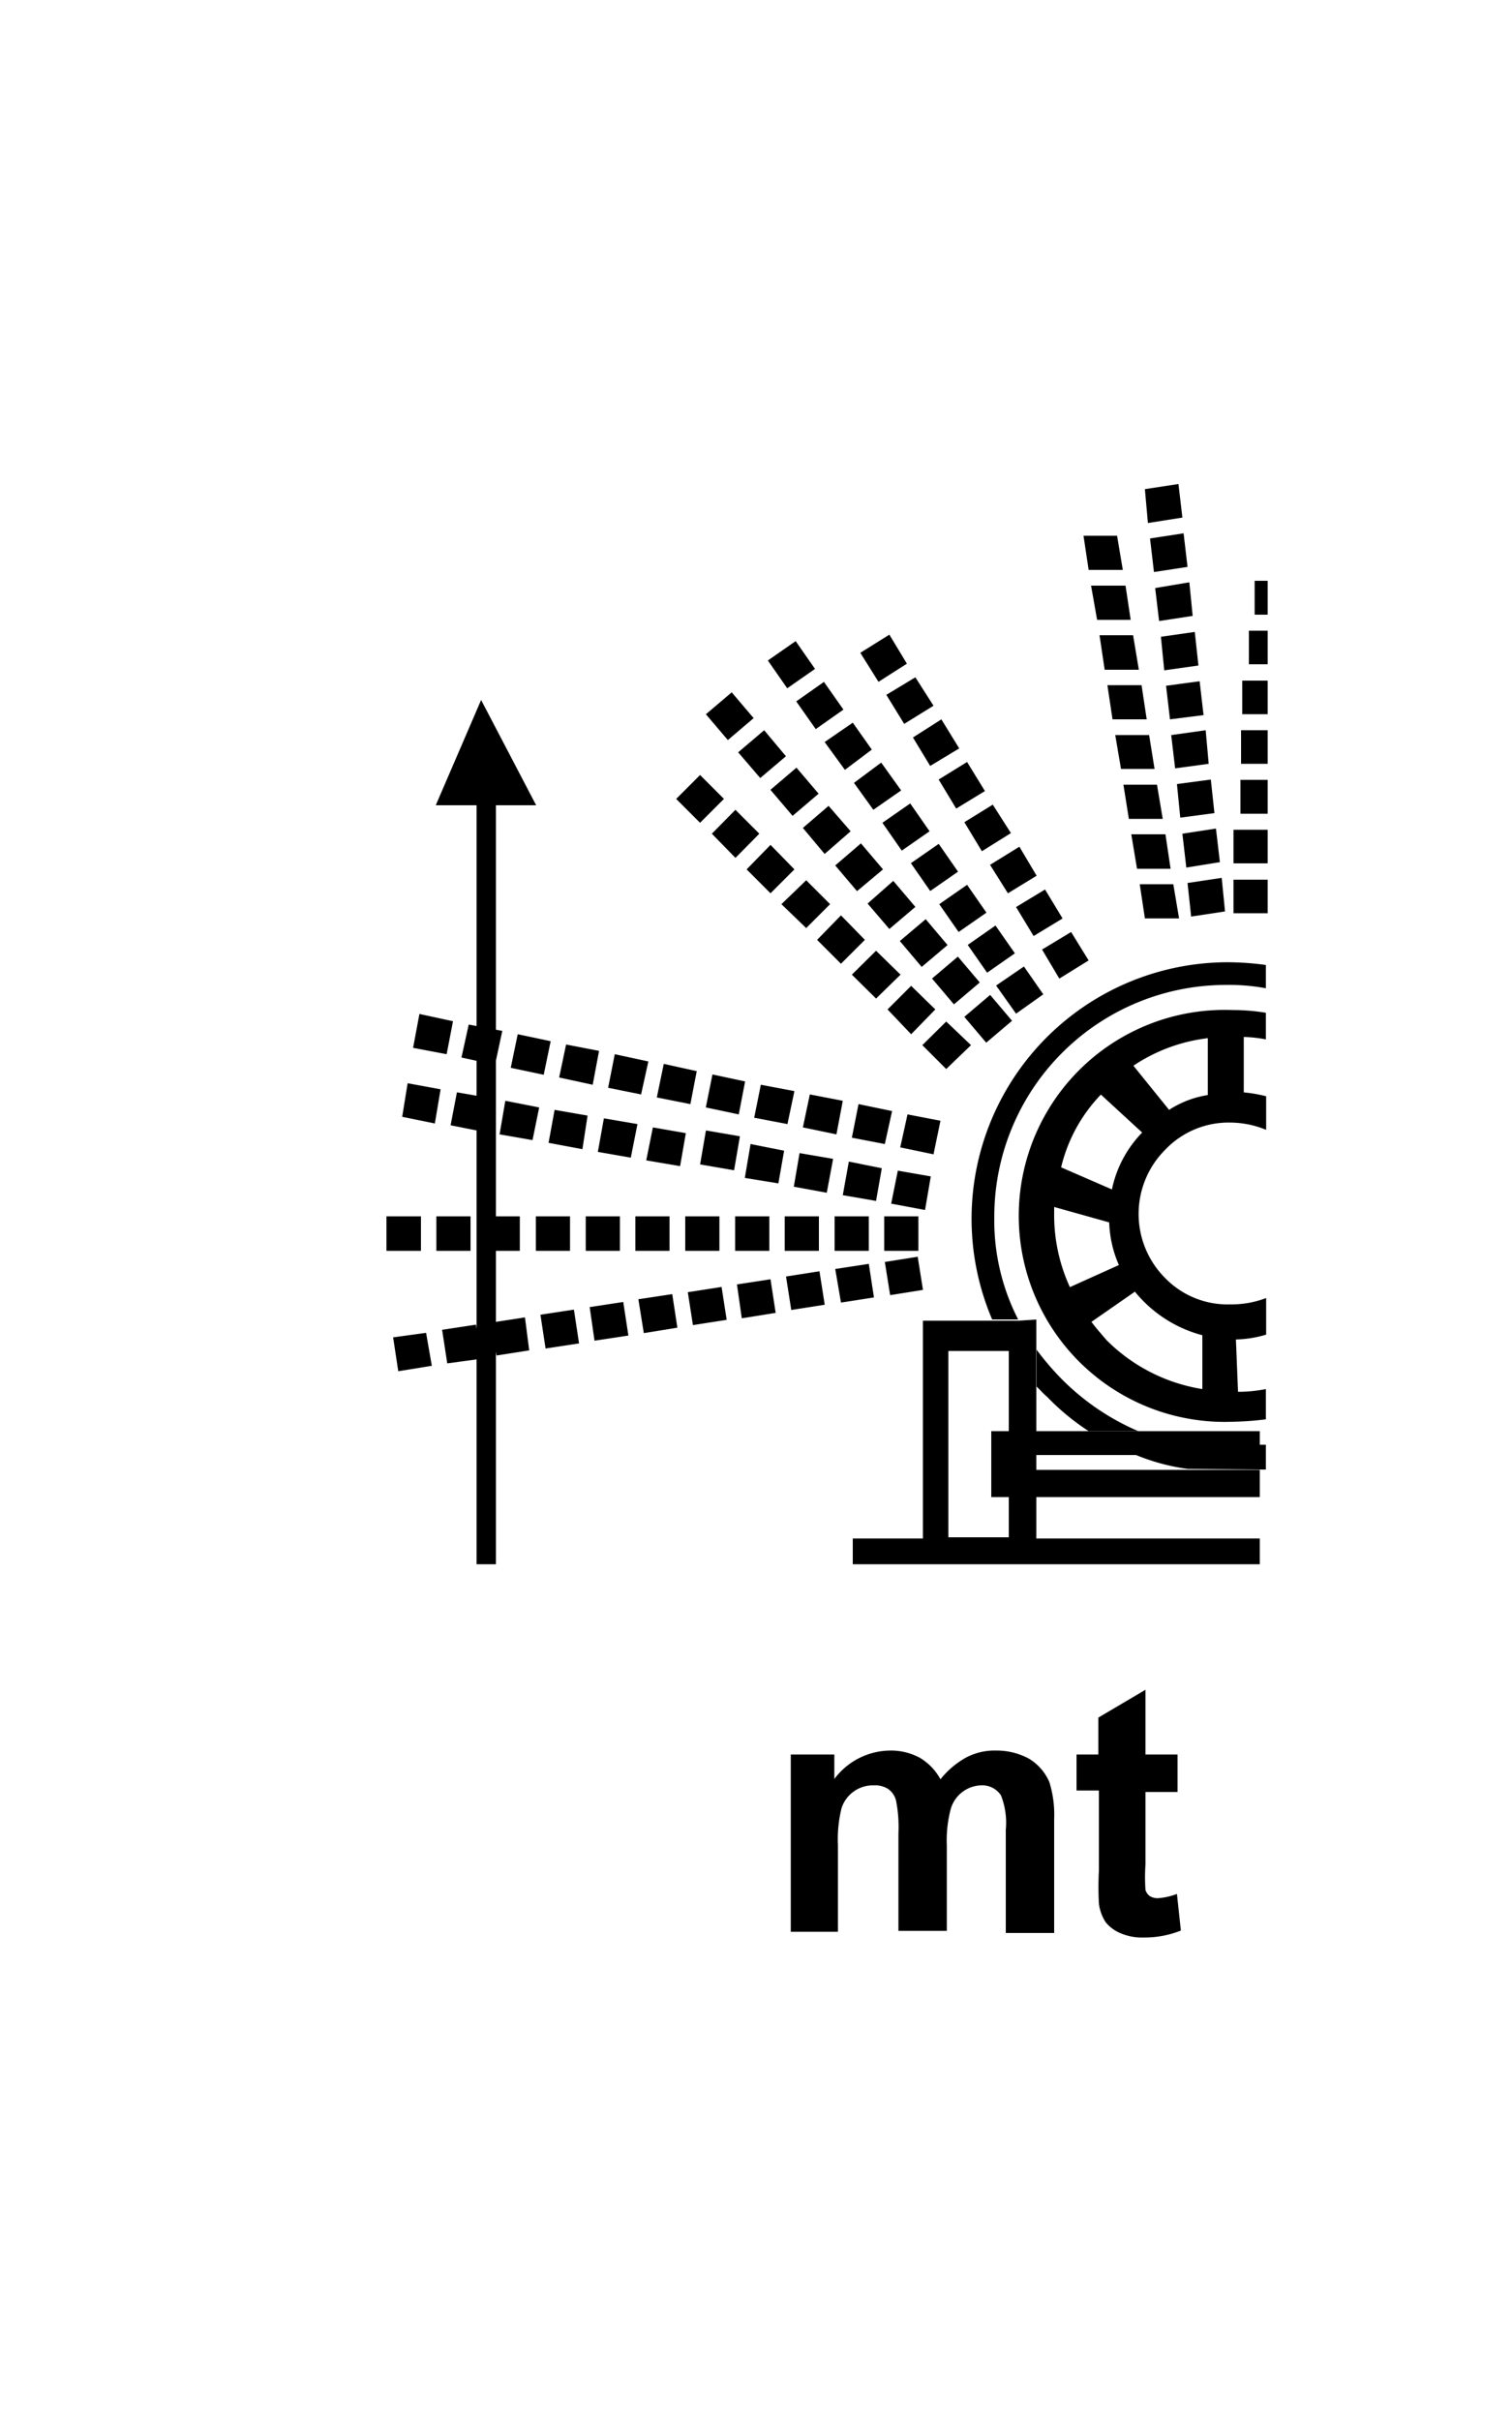 <svg id="_03c45886-052f-4989-9057-9791783e08f9" data-name="03c45886-052f-4989-9057-9791783e08f9" xmlns="http://www.w3.org/2000/svg" viewBox="0 0 50 80"><title>altezza-spruzzo</title><polygon id="_308f2d0b-8f52-48a1-9f36-5c2f7e673dc4" data-name="308f2d0b-8f52-48a1-9f36-5c2f7e673dc4" points="38.97 16 37.86 16.17 37.96 17.29 39.1 17.11 38.97 16"/><polygon id="dd32b786-4307-4210-b5e8-62cc355f0a4e" points="38.03 17.8 38.16 18.91 39.27 18.74 39.14 17.63 38.03 17.8"/><polygon id="_854a1547-1cb4-4399-8a7b-a343f4c54146" data-name="854a1547-1cb4-4399-8a7b-a343f4c54146" points="38.2 19.44 38.33 20.53 39.44 20.36 39.33 19.25 38.2 19.44"/><polygon id="befe296f-9326-4f15-ad5c-733e1172561d" points="35.83 17.71 36 18.84 37.13 18.84 36.94 17.71 35.83 17.71"/><polygon id="e2d685e0-42c0-4b8c-b1d1-6a6dc30cb67f" points="36.08 19.36 36.28 20.49 37.39 20.49 37.22 19.36 36.08 19.36"/><polygon id="_723d9bd5-fd0c-4d2b-be88-c6fbfcf0fd82" data-name="723d9bd5-fd0c-4d2b-be88-c6fbfcf0fd82" points="36.36 21 36.53 22.14 37.66 22.14 37.47 21 36.36 21"/><polygon id="b80872af-4eb4-4bd5-b736-2fe7aaba7737" points="38.39 21.05 38.5 22.16 39.63 22 39.51 20.89 38.39 21.05"/><polygon id="_3deb04bd-3ec8-4dbe-b95e-cb5b59566ca7" data-name="3deb04bd-3ec8-4dbe-b95e-cb5b59566ca7" points="38.56 22.67 38.69 23.78 39.8 23.64 39.67 22.52 38.56 22.67"/><polygon id="b7a8f64a-a17a-481f-a88b-3bdb81b2f0db" points="36.62 22.65 36.79 23.78 37.92 23.78 37.75 22.65 36.62 22.65"/><rect id="d04ab1dd-713f-4ed2-9d1f-819dca4aeffc" x="41.3" y="20.85" width="0.62" height="1.11"/><rect id="d412336a-86e1-4a76-b8f2-b5b8a52b7ef6" x="41.49" y="19.2" width="0.43" height="1.12"/><rect id="_758457b2-91ed-4fff-aa59-a4adcf183ee8" data-name="758457b2-91ed-4fff-aa59-a4adcf183ee8" x="41.08" y="22.5" width="0.84" height="1.11"/><rect id="_4e3b99a2-1bc0-413a-a764-9f844f61df17" data-name="4e3b99a2-1bc0-413a-a764-9f844f61df17" x="41.04" y="24.14" width="0.88" height="1.11"/><polygon id="_346e9a09-1003-43a5-84c8-ec1eb1006f2e" data-name="346e9a09-1003-43a5-84c8-ec1eb1006f2e" points="38.73 24.3 38.86 25.4 39.97 25.25 39.87 24.14 38.73 24.3"/><polygon id="_6c0c16f9-9ed8-4d7e-aea3-24427b31a3c6" data-name="6c0c16f9-9ed8-4d7e-aea3-24427b31a3c6" points="38.92 25.92 39.03 27.03 40.16 26.88 40.04 25.77 38.92 25.92"/><rect id="_7d865efe-63d1-447d-8fca-e792753fcc63" data-name="7d865efe-63d1-447d-8fca-e792753fcc63" x="41.02" y="25.78" width="0.9" height="1.12"/><rect id="_226aaa52-63a7-4311-8b23-1a5d7fc5f052" data-name="226aaa52-63a7-4311-8b23-1a5d7fc5f052" x="40.79" y="27.43" width="1.13" height="1.11"/><polygon id="a4ec107d-224f-4a1d-86ff-ddfec56b482b" points="36.88 24.3 37.07 25.42 38.18 25.42 38 24.3 36.88 24.3"/><polygon id="_2115a4b0-7f91-4724-acf7-8658e14a170e" data-name="2115a4b0-7f91-4724-acf7-8658e14a170e" points="37.15 25.94 37.33 27.07 38.45 27.07 38.26 25.94 37.15 25.94"/><polygon id="c44ebbc9-a68d-4014-8315-4f55db528304" points="37.41 27.58 37.6 28.72 38.71 28.72 38.54 27.58 37.41 27.58"/><polygon id="_5d999d55-0c4a-41ac-82c1-8e68656d5706" data-name="5d999d55-0c4a-41ac-82c1-8e68656d5706" points="34.46 31.39 35.03 32.35 36 31.75 35.42 30.81 34.46 31.39"/><polygon id="_5b4fc8ec-3524-4027-9043-9ccf11f987d5" data-name="5b4fc8ec-3524-4027-9043-9ccf11f987d5" points="39.27 29.19 39.39 30.3 40.51 30.13 40.4 29.02 39.27 29.19"/><polygon id="e0a898f7-c06a-4dc1-ad0f-1dc0737c963e" points="37.69 29.23 37.86 30.36 38.99 30.36 38.8 29.23 37.69 29.23"/><rect id="b2fd570f-4d40-4d3b-9854-049c2e8eeadc" x="40.79" y="29.08" width="1.13" height="1.11"/><path id="e0505715-0e42-4ec3-ab77-0f4bc442f1a6" d="M41.86,31.9a9.5,9.5,0,0,0-1.31-.09,8.48,8.48,0,0,0-7.74,11.81h.86a7.17,7.17,0,0,1-.79-3.4,7.66,7.66,0,0,1,7.65-7.66,6.58,6.58,0,0,1,1.33.11Z"/><path d="M31.36,44.66h2v2.65h-.58v2.18h.58v1.33h-2Zm2.31-1H30.52v7.2H28.2v.85H41.66v-.85H34.27V49.49h7.39v-.9H34.27V48.1h7.39v-.79H34.27V43.62Z"/><path id="_6b591e01-2016-4e45-a586-658e28f8d1df" data-name="6b591e01-2016-4e45-a586-658e28f8d1df" d="M41.66,48.58h.2v-.82h-.2v.32H37.52a6.83,6.83,0,0,0,1.77.48Z"/><path id="_72e925ce-5fe7-4906-bafb-919e5f5d2da3" data-name="72e925ce-5fe7-4906-bafb-919e5f5d2da3" d="M36,47.31h1.64a8,8,0,0,1-2.5-1.69,9.07,9.07,0,0,1-.86-1v1.22c.11.1.22.23.35.34A7.85,7.85,0,0,0,36,47.31"/><polygon id="f3e86844-8ec6-43b9-9c55-2c59e72fde6e" points="39.1 27.56 39.23 28.68 40.34 28.5 40.21 27.39 39.1 27.56"/><path d="M36.68,40.41A3.81,3.81,0,0,0,37,41.82l-1.62.73a5.7,5.7,0,0,1-.52-2.44V39.9Zm-.59,3.29,1.44-1a4.28,4.28,0,0,0,2.23,1.44v1.78a5.76,5.76,0,0,1-3.17-1.62c-.17-.2-.34-.39-.48-.58m.29-7.54,1.37,1.26a3.79,3.79,0,0,0-1,1.88l-1.68-.73a5.2,5.2,0,0,1,1.32-2.41m3.53-1.86V36.2a3.28,3.28,0,0,0-1.28.49l-1.18-1.46a5.61,5.61,0,0,1,2.46-.91m1.19,1.81V34.28a4.41,4.41,0,0,1,.73.08v-.88a6.71,6.71,0,0,0-1.1-.09,6.81,6.81,0,1,0,0,13.61,10,10,0,0,0,1.1-.08v-1a4.7,4.7,0,0,1-.92.09l-.07-1.73a3.73,3.73,0,0,0,1-.16V42.91a3.2,3.2,0,0,1-1.18.21,2.88,2.88,0,0,1-2.16-.87,3,3,0,0,1,0-4.24l0,0a2.89,2.89,0,0,1,2.16-.9,3.15,3.15,0,0,1,1.18.24V36.24a4.83,4.83,0,0,0-.76-.13"/><polygon id="_0d9a476b-9a10-498c-9b56-6a78134a63f0" data-name="0d9a476b-9a10-498c-9b56-6a78134a63f0" points="28.45 21.58 29.05 22.54 29.99 21.94 29.41 20.98 28.45 21.58"/><rect id="f5a67a5b-08ad-465a-91dd-810ba7d54a01" x="25.61" y="21.41" width="1.12" height="1.12" transform="translate(-7.86 18.91) rotate(-34.87)"/><polygon id="_57a63868-2dab-4d7e-a291-e81bdddbb6ba" data-name="57a63868-2dab-4d7e-a291-e81bdddbb6ba" points="24.41 24.87 25.14 25.72 25.99 25 25.27 24.14 24.41 24.87"/><rect id="_0513f383-2139-47fb-8d23-6f7f01824b78" data-name="0513f383-2139-47fb-8d23-6f7f01824b78" x="23.57" y="23.12" width="1.12" height="1.12" transform="translate(-9.59 21.27) rotate(-40.38)"/><polygon id="_5f1d3d2c-d5a2-44bf-9d51-2978e5e2bd74" data-name="5f1d3d2c-d5a2-44bf-9d51-2978e5e2bd74" points="23.54 27.56 24.32 28.36 25.11 27.56 24.32 26.77 23.54 27.56"/><polygon id="dd40fcf3-cbb0-40c5-a702-cd071c8d77d3" points="22.36 26.41 23.15 27.2 23.94 26.41 23.15 25.62 22.36 26.41"/><rect id="ee24e415-c20e-4f63-9fe5-19dd4008e755" x="25.71" y="25.61" width="1.13" height="1.13" transform="translate(-10.7 23.27) rotate(-40.4)"/><polygon id="c927bc43-b2fc-4c5d-9b0f-75fc2a5fb68d" points="25.84 29.89 26.66 30.68 27.45 29.89 26.66 29.1 25.84 29.89"/><polygon id="bafd123f-5761-454c-bd04-b22093de92b8" points="24.69 28.74 25.48 29.53 26.27 28.74 25.48 27.93 24.69 28.74"/><polygon id="d6a3c081-c3e3-4822-9ee6-6f48990cd441" points="30.19 24.38 30.76 25.32 31.72 24.74 31.13 23.78 30.19 24.38"/><polygon id="_22cbed19-f8a2-485d-8c4e-1d836bb8c7cf" data-name="22cbed19-f8a2-485d-8c4e-1d836bb8c7cf" points="31.89 27.18 32.47 28.14 33.43 27.54 32.83 26.6 31.89 27.18"/><polygon id="b717dd33-a75b-4a37-9bf7-6df49fc1d826" points="31.04 25.77 31.62 26.73 32.57 26.15 31.98 25.19 31.04 25.77"/><polygon id="_58436f81-ece1-4d64-8270-7978bee1035f" data-name="58436f81-ece1-4d64-8270-7978bee1035f" points="29.31 22.97 29.9 23.93 30.87 23.33 30.27 22.39 29.31 22.97"/><polygon id="d4b2c167-2a50-4272-8427-9a6b393612b3" points="27.27 24.53 27.94 25.45 28.83 24.78 28.2 23.89 27.27 24.53"/><rect id="_32f19053-b483-4ae6-b466-c4721f9e8b10" data-name="32f19053-b483-4ae6-b466-c4721f9e8b10" x="26.55" y="22.76" width="1.12" height="1.12" transform="translate(-8.48 19.85) rotate(-35.13)"/><polygon id="d7549ec7-f6a7-41c1-aace-4c9bf8e309b2" points="28.24 25.88 28.88 26.77 29.8 26.13 29.14 25.21 28.24 25.88"/><polygon id="f6ff138c-8d8d-4b02-80b5-e556392ff750" points="26.55 27.37 27.27 28.23 28.13 27.48 27.4 26.64 26.55 27.37"/><polygon id="_03ee11ca-4f3c-4900-94a7-e72fac882218" data-name="03ee11ca-4f3c-4900-94a7-e72fac882218" points="29.18 27.2 29.82 28.12 30.74 27.48 30.1 26.56 29.18 27.2"/><polygon id="_63458842-8903-4901-8aee-7d09207ef76d" data-name="63458842-8903-4901-8aee-7d09207ef76d" points="28.69 29.87 29.41 30.71 30.27 29.98 29.54 29.12 28.69 29.87"/><rect id="_2c0fd6f0-31a7-4346-9f46-17ae79384d96" data-name="2c0fd6f0-31a7-4346-9f46-17ae79384d96" x="30.34" y="28.12" width="1.12" height="1.12" transform="translate(-10.84 22.76) rotate(-34.8)"/><polygon id="_2c053792-6d5a-48e0-92c6-46ce81cc58d4" data-name="2c053792-6d5a-48e0-92c6-46ce81cc58d4" points="27.62 28.61 28.34 29.46 29.2 28.74 28.47 27.88 27.62 28.61"/><polygon id="_0664c44e-3a8d-4396-a087-a1cd080c8407" data-name="0664c44e-3a8d-4396-a087-a1cd080c8407" points="27.02 31.07 27.81 31.86 28.6 31.07 27.81 30.26 27.02 31.07"/><rect id="_54b28d21-b500-42d7-abc5-b3e93af341e8" data-name="54b28d21-b500-42d7-abc5-b3e93af341e8" x="29.98" y="30.61" width="1.12" height="1.12" transform="translate(-12.9 27.08) rotate(-40.2)"/><polygon id="da91c6fc-40e3-4948-9b2d-680d369b9426" points="29.35 33.37 30.13 34.19 30.93 33.37 30.13 32.59 29.35 33.37"/><polygon id="_85df069c-24ab-460d-a96d-f45d786d4f0b" data-name="85df069c-24ab-460d-a96d-f45d786d4f0b" points="28.17 32.22 28.97 33.01 29.78 32.22 28.97 31.43 28.17 32.22"/><rect id="_0f12bd78-2adc-43f4-ac3b-e7d6a1cd1031" data-name="0f12bd78-2adc-43f4-ac3b-e7d6a1cd1031" x="33.81" y="29.61" width="1.12" height="1.12" transform="translate(-10.66 22.18) rotate(-31.21)"/><polygon id="_98d27d69-ecb6-4144-9f8f-245de5c7994a" data-name="98d27d69-ecb6-4144-9f8f-245de5c7994a" points="32.74 28.59 33.33 29.53 34.28 28.95 33.71 27.99 32.74 28.59"/><polygon id="_77fa4096-4876-49c5-a1e0-7ec8e060bfa6" data-name="77fa4096-4876-49c5-a1e0-7ec8e060bfa6" points="31.06 29.89 31.7 30.81 32.62 30.17 31.98 29.25 31.06 29.89"/><rect id="_741250cf-368a-4706-9150-aa6edacdbba4" data-name="741250cf-368a-4706-9150-aa6edacdbba4" x="31.05" y="31.85" width="1.12" height="1.12" transform="translate(-13.46 28.14) rotate(-40.3)"/><rect id="_7caca712-7982-4087-a74f-a81e7c75083e" data-name="7caca712-7982-4087-a74f-a81e7c75083e" x="32.22" y="30.82" width="1.12" height="1.12" transform="translate(-12.06 24.41) rotate(-34.92)"/><polygon id="cab7a20b-c613-475d-b508-6f8ee7d1428f" points="32.94 32.58 33.6 33.51 34.5 32.87 33.86 31.95 32.94 32.58"/><rect id="db2b9773-4f59-4534-99f2-afd63c3c002c" x="32.12" y="33.12" width="1.12" height="1.12" transform="translate(-14.03 29.13) rotate(-40.3)"/><polygon id="_4ff975e3-b085-4429-ae3c-a8b8b5e23f25" data-name="4ff975e3-b085-4429-ae3c-a8b8b5e23f25" points="30.5 34.55 31.29 35.34 32.11 34.55 31.29 33.77 30.5 34.55"/><polygon id="_6c99b8a6-300d-4788-bdec-9598229b74ef" data-name="6c99b8a6-300d-4788-bdec-9598229b74ef" points="28.17 37.61 29.26 37.82 29.5 36.73 28.39 36.5 28.17 37.61"/><polygon id="b7beacd1-4826-43c5-a711-f638c2302cb9" points="26.55 37.27 27.66 37.5 27.87 36.39 26.78 36.18 26.55 37.27"/><polygon id="b7fe6f11-d100-4d43-a799-20e87fe93de6" points="29.77 37.93 30.87 38.16 31.1 37.05 30.01 36.84 29.77 37.93"/><polygon id="_7f64962f-b283-4ce3-b814-2841b1a0e734" data-name="7f64962f-b283-4ce3-b814-2841b1a0e734" points="27.87 39.51 28.97 39.7 29.16 38.62 28.07 38.4 27.87 39.51"/><rect id="cc83fa73-6699-4722-b2e6-fe921960f499" x="29.24" y="40.21" width="1.13" height="1.14"/><polygon id="d233388d-89ab-4853-b593-6c00423f9f13" points="29.47 39.79 30.59 40 30.78 38.89 29.69 38.7 29.47 39.79"/><rect id="_60ac10ef-4182-46fe-b103-fce914785c54" data-name="60ac10ef-4182-46fe-b103-fce914785c54" x="27.6" y="40.21" width="1.13" height="1.14"/><rect id="_3a72b884-d876-4963-ac6c-153d195a686c" data-name="3a72b884-d876-4963-ac6c-153d195a686c" x="25.95" y="40.21" width="1.13" height="1.14"/><polygon id="_275905a9-6109-44ce-8336-91ea3b23f543" data-name="275905a9-6109-44ce-8336-91ea3b23f543" points="27.62 41.95 27.81 43.06 28.9 42.89 28.73 41.78 27.62 41.95"/><rect id="dfef731c-6564-4dd4-847b-7b27783203c9" x="26.07" y="42.1" width="1.12" height="1.12" transform="translate(-6.29 4.65) rotate(-8.92)"/><rect id="_55686c1b-ce52-4ee9-bd72-436c9d7c09c2" data-name="55686c1b-ce52-4ee9-bd72-436c9d7c09c2" x="29.34" y="41.62" width="1.1" height="1.11" transform="translate(-6.28 5.25) rotate(-9.08)"/><polygon id="_13beac21-d52d-4c20-8748-c846bd6335a5" data-name="13beac21-d52d-4c20-8748-c846bd6335a5" points="26.25 39.23 27.34 39.43 27.55 38.31 26.44 38.12 26.25 39.23"/><polygon id="_5b769cf2-8b4e-44bc-983f-99127a576313" data-name="5b769cf2-8b4e-44bc-983f-99127a576313" points="21.37 38.36 22.49 38.55 22.68 37.46 21.59 37.27 21.37 38.36"/><polygon id="fc75a643-ec5f-477c-8131-526f9869b9dc" points="23.34 36.61 24.43 36.84 24.64 35.75 23.56 35.52 23.34 36.61"/><rect id="_2fa87832-6e4b-4d1f-ad78-e329f6b71f08" data-name="2fa87832-6e4b-4d1f-ad78-e329f6b71f08" x="23.24" y="37.47" width="1.14" height="1.14" transform="translate(-17.71 55.06) rotate(-80.26)"/><polygon id="e5200008-6435-42f2-b4a9-d7f9c25be850" points="24.63 38.94 25.74 39.12 25.93 38.04 24.82 37.82 24.63 38.94"/><polygon id="cec3953d-f5f9-4581-8e7e-4067b5cd5b5e" points="24.94 36.95 26.04 37.16 26.27 36.07 25.16 35.86 24.94 36.95"/><polygon id="_3d69e230-b7fa-4325-8b05-448043438be3" data-name="3d69e230-b7fa-4325-8b05-448043438be3" points="21.72 36.28 22.83 36.5 23.04 35.41 21.95 35.17 21.72 36.28"/><polygon id="_6b450dc3-2b1b-4b29-9a5e-66605b916f62" data-name="6b450dc3-2b1b-4b29-9a5e-66605b916f62" points="20.11 35.96 21.2 36.18 21.44 35.09 20.33 34.85 20.11 35.96"/><polygon id="e81d289f-0186-45f6-8b0d-1b374439048f" points="18.49 35.62 19.6 35.86 19.81 34.74 18.72 34.53 18.49 35.62"/><polygon id="a9240fe9-3c67-4674-a8b1-e7d4e4093d5c" points="19.77 38.08 20.86 38.27 21.08 37.16 19.97 36.97 19.77 38.08"/><polygon id="fcc26aed-22ee-4b64-9fdc-f4dbeed3f451" points="18.14 37.78 19.26 37.99 19.43 36.88 18.34 36.69 18.14 37.78"/><rect id="e792682d-47e9-4fa2-a5c8-3811f82ad251" x="21.01" y="40.21" width="1.13" height="1.14"/><rect id="d84879d7-aa5d-4a05-b630-5a75080ba03a" x="19.37" y="40.21" width="1.13" height="1.14"/><rect id="_00efe26a-b001-41df-85da-464e7ac6836c" data-name="00efe26a-b001-41df-85da-464e7ac6836c" x="17.72" y="40.21" width="1.13" height="1.14"/><polygon id="b1d1f446-49c8-4c95-bffd-632b3f365dba" points="21.11 42.95 21.29 44.07 22.4 43.89 22.23 42.78 21.11 42.95"/><polygon id="_01f1cf02-6c97-4e14-a123-dd9cc8073a97" data-name="01f1cf02-6c97-4e14-a123-dd9cc8073a97" points="19.5 43.21 19.66 44.32 20.78 44.15 20.61 43.04 19.5 43.21"/><rect id="addd51b9-2cda-4cbb-a041-303328f040bf" x="24.31" y="40.21" width="1.13" height="1.14"/><rect id="d9dada8a-0ba8-4833-ae23-6bda29733cf8" x="22.66" y="40.21" width="1.13" height="1.14"/><rect id="c7aa7361-1d1b-4d04-837c-ef0203484d30" x="22.82" y="42.62" width="1.13" height="1.1" transform="translate(-6.34 4.1) rotate(-8.82)"/><polygon id="_4280d5bc-f54c-4169-9c7a-d8abaf393d2d" data-name="4280d5bc-f54c-4169-9c7a-d8abaf393d2d" points="24.37 42.46 24.53 43.58 25.65 43.4 25.48 42.29 24.37 42.46"/><polygon id="_49790e56-3106-4dfe-90f8-9e6eea2d92df" data-name="49790e56-3106-4dfe-90f8-9e6eea2d92df" points="15.91 23.14 14.41 26.62 15.76 26.62 15.76 51.71 16.4 51.71 16.4 26.62 17.73 26.62 15.91 23.14"/><rect id="_9a783396-e12d-4b20-ba7f-ad64de659d45" data-name="9a783396-e12d-4b20-ba7f-ad64de659d45" x="17.95" y="43.37" width="1.12" height="1.13" transform="translate(-6.39 3.28) rotate(-8.64)"/><polygon id="_555c60bd-a241-4b5b-937d-ad12e41fceac" data-name="555c60bd-a241-4b5b-937d-ad12e41fceac" points="16.89 35.3 17.98 35.53 18.21 34.42 17.12 34.19 16.89 35.3"/><polygon id="df85a81d-553c-47e6-b3e7-81d3943db255" points="15.26 34.96 16.37 35.2 16.61 34.08 15.5 33.87 15.26 34.96"/><polygon id="d072fdb6-1faa-42bb-96c7-74ddd2bdb464" points="13.66 34.64 14.77 34.85 14.98 33.76 13.87 33.52 13.66 34.64"/><polygon id="_92e4398a-6793-4328-94e5-4cb9d5c2a56e" data-name="92e4398a-6793-4328-94e5-4cb9d5c2a56e" points="14.9 37.2 16.01 37.42 16.2 36.3 15.11 36.11 14.9 37.2"/><polygon id="_49e33d4e-005a-4144-918b-d95cb3235219" data-name="49e33d4e-005a-4144-918b-d95cb3235219" points="16.52 37.5 17.61 37.69 17.83 36.61 16.71 36.39 16.52 37.5"/><polygon id="fa5e9245-0fc4-4202-b67a-1be4df8b0286" points="13.3 36.92 14.38 37.14 14.57 36.01 13.48 35.81 13.3 36.92"/><rect id="f888ba5b-9550-43de-987b-35c178a208ae" x="12.78" y="40.21" width="1.14" height="1.14"/><rect id="_4e239fde-5e94-4974-a152-32366f260d91" data-name="4e239fde-5e94-4974-a152-32366f260d91" x="16.07" y="40.21" width="1.12" height="1.14"/><rect id="_15912332-2386-44f1-a96e-34906a3ff5ed" data-name="15912332-2386-44f1-a96e-34906a3ff5ed" x="14.43" y="40.21" width="1.13" height="1.14"/><polygon id="_6d940d76-6aa3-425b-ad73-e5e311aada79" data-name="6d940d76-6aa3-425b-ad73-e5e311aada79" points="14.62 43.96 14.79 45.07 15.9 44.92 15.74 43.79 14.62 43.96"/><polygon id="_4c1ebc53-8b43-497a-9fa2-6f02728ea34c" data-name="4c1ebc53-8b43-497a-9fa2-6f02728ea34c" points="16.25 43.72 16.42 44.81 17.5 44.64 17.36 43.55 16.25 43.72"/><polygon id="_11198fe4-7a11-4396-bc23-a55a2a5cce79" data-name="11198fe4-7a11-4396-bc23-a55a2a5cce79" points="13 44.21 13.17 45.33 14.28 45.15 14.09 44.06 13 44.21"/><path id="_5ee66c88-2254-45cf-9b07-3b00da8d0bc6" data-name="5ee66c88-2254-45cf-9b07-3b00da8d0bc6" d="M26.15,58h1.44v.81a2.33,2.33,0,0,1,1.83-.94,2,2,0,0,1,1,.24,1.85,1.85,0,0,1,.68.71,2.83,2.83,0,0,1,.83-.71,2,2,0,0,1,1-.24,2.24,2.24,0,0,1,1.1.27,1.67,1.67,0,0,1,.67.77,3.6,3.6,0,0,1,.16,1.22V63.9h-1.6V60.49a2.46,2.46,0,0,0-.16-1.14.74.74,0,0,0-.66-.33,1.08,1.08,0,0,0-1,.78,4.06,4.06,0,0,0-.13,1.2v2.83H29.71V60.62a4.5,4.5,0,0,0-.08-1.1.67.67,0,0,0-.26-.38.8.8,0,0,0-.48-.12,1.09,1.09,0,0,0-1.06.75A4.25,4.25,0,0,0,27.71,61v2.86H26.15Z"/><path id="_04263dac-ef25-4bb9-9554-4451d301689c" data-name="04263dac-ef25-4bb9-9554-4451d301689c" d="M38.94,58v1.24H37.88v2.39a6,6,0,0,0,0,.85.41.41,0,0,0,.14.2.5.5,0,0,0,.27.07,2.22,2.22,0,0,0,.63-.14l.13,1.21a3.24,3.24,0,0,1-1.23.23,1.8,1.8,0,0,1-.76-.14,1.24,1.24,0,0,1-.5-.37,1.45,1.45,0,0,1-.22-.61,10.09,10.09,0,0,1,0-1.1V59.19H35.6V58h.72V56.78l1.56-.92V58Z"/></svg>